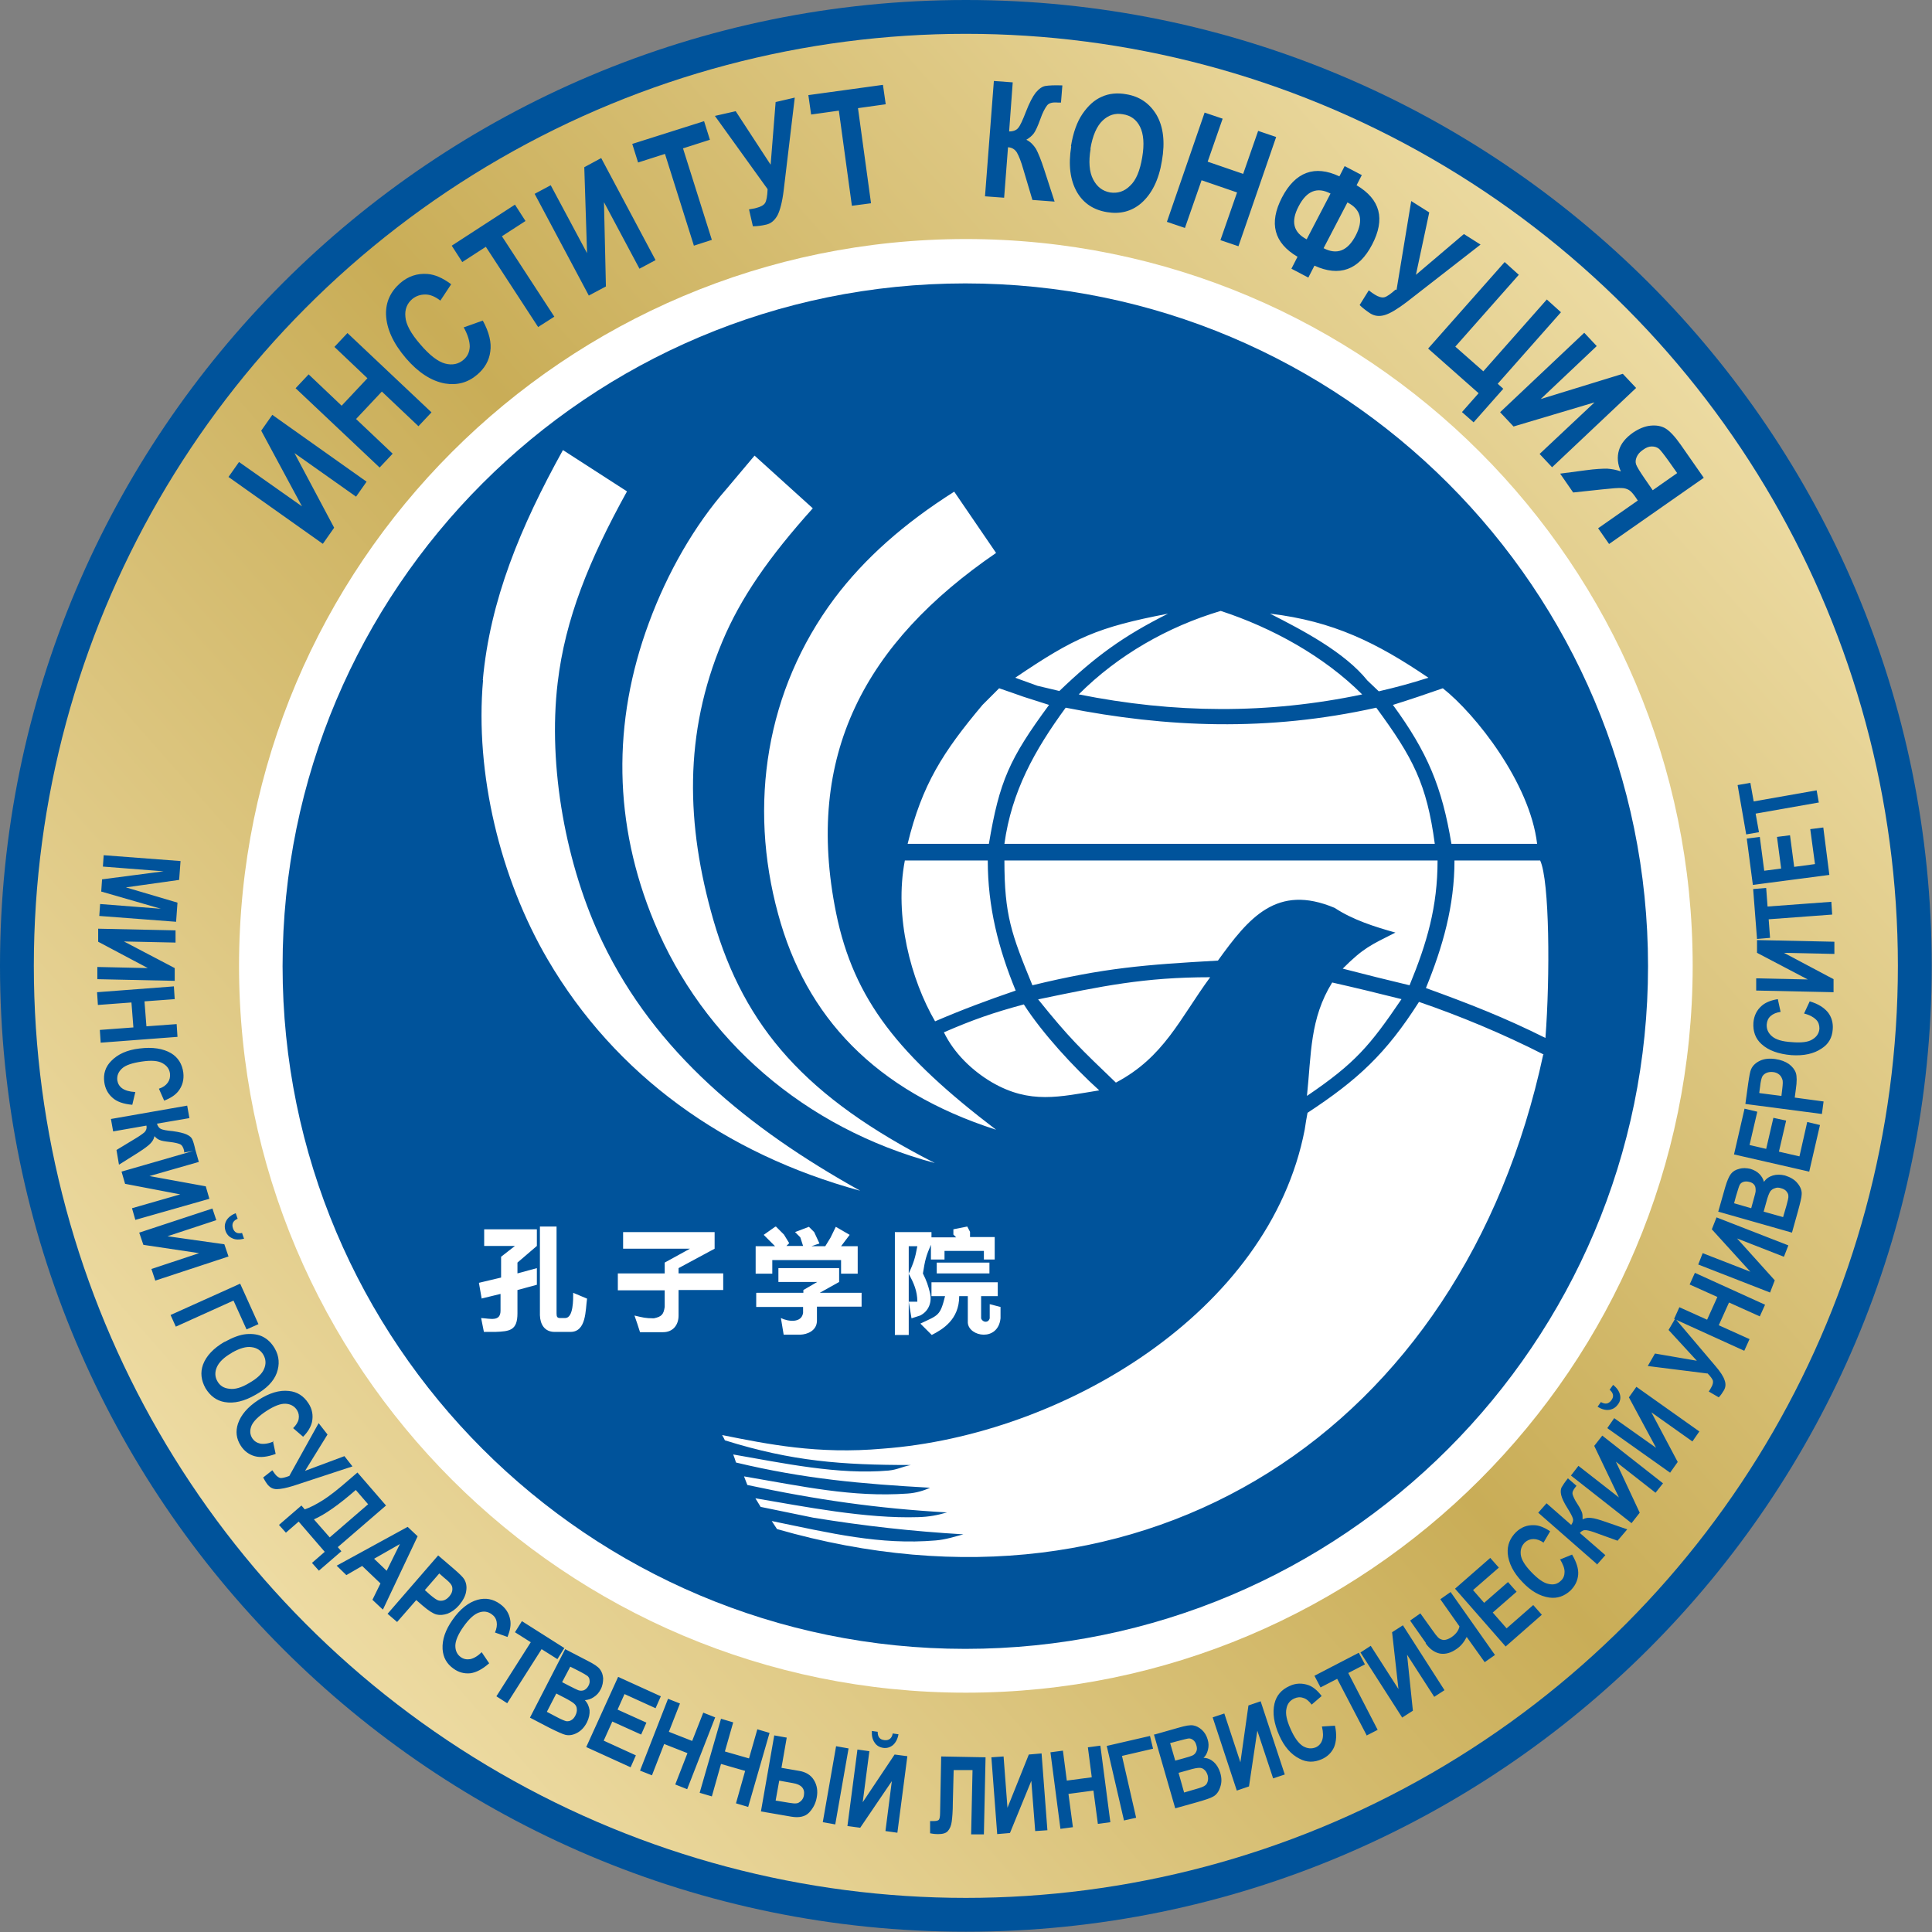 <?xml version="1.0" encoding="UTF-8"?>
<svg id="_Слой_2" data-name="Слой 2" xmlns="http://www.w3.org/2000/svg" xmlns:xlink="http://www.w3.org/1999/xlink" viewBox="0 0 69.67 69.67">
  <rect x="0" y="0" width="69.67" height="69.67" fill="#808080" stroke="none"/>
  <defs>
    <style>
      .cls-1, .cls-2 {
        fill: #fff;
      }

      .cls-2, .cls-3 {
        fill-rule: evenodd;
      }

      .cls-4, .cls-3 {
        fill: #00539b;
      }

      .cls-5 {
        fill: url(#_Безымянный_градиент_2);
      }
    </style>
    <linearGradient id="_Безымянный_градиент_2" data-name="Безымянный градиент 2" x1="-1.61" y1="66.99" x2="71.28" y2="2.68" gradientUnits="userSpaceOnUse">
      <stop offset="0" stop-color="#fdefc3"/>
      <stop offset=".51" stop-color="#c9ad57"/>
      <stop offset="1" stop-color="#fcefc3"/>
    </linearGradient>
  </defs>
  <g id="_Слой_1-2" data-name="Слой 1">
    <g>
      <path class="cls-3" d="m34.83,0c19.24,0,34.83,15.6,34.83,34.83s-15.6,34.83-34.83,34.83S0,54.07,0,34.83,15.6,0,34.83,0"/>
      <circle class="cls-5" cx="34.83" cy="34.83" r="33.61"/>
      <path class="cls-2" d="m34.83,8.62c14.48,0,26.21,11.74,26.21,26.21s-11.74,26.21-26.21,26.21-26.21-11.74-26.21-26.21,11.74-26.21,26.21-26.21"/>
      <path class="cls-3" d="m37.43,36.04c2.3-.48,3.83-.8,6.21-.8-1.1,1.5-1.66,2.88-3.4,3.8-1.28-1.23-1.67-1.59-2.81-3.01m-3.4,1.2c1.06-.46,1.78-.71,2.89-1.01.66,1.03,1.79,2.26,2.72,3.1-1.43.23-2.49.51-3.87-.29-.73-.43-1.37-1.06-1.73-1.8Zm13.1,2.29c.16-1.52.1-2.78.91-4.09.84.19,1.67.39,2.5.6-1.14,1.68-1.67,2.31-3.41,3.49Zm8.52-1.49c-2.91,13.57-14.32,20.94-27.63,17.11-.06-.1-.13-.19-.19-.29,2.14.44,3.89.87,5.91.7.36-.03.66-.13,1-.22-1.86-.11-3.56-.3-5.41-.6-.63-.13-1.27-.26-1.9-.39-.06-.1-.13-.21-.19-.31,1.77.3,3.98.74,5.87.68.39-.01.7-.07,1.04-.17-2.49-.14-4.74-.46-7.2-.99-.04-.1-.08-.21-.12-.31,2.11.36,3.9.76,5.89.62.32-.02.6-.11.82-.21-2.49-.14-4.54-.32-7-.91-.03-.1-.06-.19-.1-.29,1.79.31,3.78.74,5.6.58.32-.03.49-.14.81-.2-2.49,0-4.28-.13-6.71-.89-.03-.06-.06-.13-.1-.19,1.65.33,3.45.7,5.8.49,6.46-.48,13.94-4.91,15.21-11.51.03-.2.06-.4.1-.6,1.81-1.19,2.83-2.13,4.02-4,1.46.5,3.03,1.15,4.5,1.9Zm-19.02-2.31c-1.02.35-1.91.68-2.91,1.11-.87-1.5-1.48-3.77-1.09-5.8h2.99c0,1.67.38,3.17,1.01,4.7Zm14.2-.19c-.8-.19-1.6-.39-2.41-.6.75-.75,1.01-.85,1.9-1.3-.75-.21-1.54-.46-2.19-.89-2.09-.88-3.1.36-4.21,1.9-2.64.15-4.1.26-6.69.89-.76-1.85-1.01-2.53-1.01-4.5h15.62c0,1.67-.38,2.97-1.01,4.5Zm4.71-4.5c.34.73.36,4.19.19,6.4-1.48-.74-2.74-1.23-4.31-1.8.61-1.49,1.03-2.97,1.03-4.6h3.08Zm-19.88-.6h-2.93c.52-2.14,1.28-3.32,2.7-5.01.2-.2.4-.4.6-.6.3.1.6.21.89.31.3.1.61.19.91.29-1.43,1.94-1.79,2.75-2.17,5.01Zm16.08,0h-15.52c.26-1.89,1.09-3.38,2.21-4.91,3.64.72,7.29.87,11.2,0,1.33,1.81,1.82,2.75,2.11,4.91Zm.29-5.61c1.18.93,3.14,3.41,3.4,5.61h-3.09c-.34-2.05-.86-3.3-2.11-5.01.61-.19,1.2-.39,1.8-.6Zm-13.82.1c-.27-.06-.53-.13-.8-.19-.27-.1-.53-.19-.8-.29,2.14-1.45,2.96-1.82,5.51-2.31-1.62.81-2.63,1.55-3.92,2.79Zm10.92.12c-3.42.72-6.79.69-10.23,0,1.42-1.42,3.21-2.44,5.12-3.01,1.84.6,3.72,1.63,5.1,3.01Zm-31.72-.51c.26-2.89,1.36-5.54,2.89-8.3l2.31,1.49c-1.37,2.48-2.23,4.6-2.5,6.9-.36,3.02.3,6.62,1.62,9.36,1.9,3.95,5.22,6.69,9.29,8.96-4.88-1.33-8.83-4.17-11.27-8.34-1.71-2.92-2.63-6.71-2.33-10.08Zm5.99-2.07c.67-1.82,1.65-3.52,2.8-4.83l1.01-1.2c.7.63,1.4,1.27,2.1,1.9-1.59,1.77-2.6,3.23-3.26,4.8-1.4,3.34-1.31,6.61-.33,10.03,1.13,3.91,3.36,6.42,7.99,8.78-4.7-1.26-8.36-4.45-10.12-8.69-1.47-3.54-1.52-7.2-.19-10.79Zm6.69-.88c1.09-1.45,2.52-2.71,4.32-3.85.5.74,1.01,1.47,1.51,2.21-4.73,3.24-6.92,7.3-5.77,12.98.64,3.15,2.28,5.16,5.77,7.82-4.38-1.41-6.86-4.08-7.86-7.78-1.08-3.95-.44-8.07,2.03-11.38Zm15.72.55c2.26.27,3.83,1.04,5.7,2.31-.63.2-1.14.34-1.79.49-.14-.13-.27-.26-.41-.39-.82-1.02-2.33-1.81-3.51-2.41Zm-11-11.91c13.6,0,24.62,11.02,24.62,24.62s-11.02,24.62-24.62,24.62-24.62-11.02-24.62-24.62,11.02-24.62,24.62-24.62Z"/>
      <path class="cls-1" d="m33.78,45.53v.39m0,0v-.39h1.9v.39h-1.9Zm-.19-1.3h.89l-.1-.1v-.19l.5-.1.1.19v.19h.89v.81h-.39v-.31h-1.42v.31h-.49v-.81Zm2.1,2.41l.39.1v.41c-.09.85-1.14.67-1.18.16v-.96h-.31c0,.85-.6,1.2-.99,1.4l-.41-.41c.65-.31.71-.27.89-.99h-.49v-.5h2.39v.5h-.6v.8c.05.15.26.18.31,0v-.5Zm-2.41-1.11c.14.28.19.44.25.68.09.34-.03.68-.35.84l-.31.1-.1-.6h.31c0-.39-.13-.67-.31-1.01.18-.41.23-.55.31-.99h-.31v3.2h-.5v-3.71h1.32v.41c-.2.46-.23.59-.31,1.09Zm-6,.7h1.69v-.1l.5-.29h-1.4v-.5h2.19v.5l-.7.39h1.51v.5h-1.61v.5c0,.37-.35.5-.6.51h-.6l-.1-.6c.26.13.75.19.8-.19v-.21h-1.69v-.5Zm.7-2.39l.29.29.19.31-.1.1h.6l-.1-.31-.19-.19.5-.19.19.19.19.41-.29.1h.5l.19-.31.19-.39.5.29-.31.41h.6v.99h-.6v-.49h-2.48v.49h-.6v-.99h.7l-.41-.41.41-.29Zm-5.7,1.69h1.69v-.39l.91-.5h-2.41v-.6h3.3v.6l-1.3.7v.19h1.61v.6h-1.61c0,.31,0,.62,0,.92,0,.34-.2.6-.56.6h-.83l-.1-.31-.1-.29c.3.07.39.1.7.1.29-.06.35-.15.39-.41v-.6h-1.69v-.6Zm-4.91.91l-.1-.57.8-.19v-.75l.5-.39h-1.11v-.6h1.9v.6l-.7.6v.39l.7-.19v.6l-.7.19v.84c0,.62-.28.65-.8.67h-.41l-.1-.5c.34.02.7.14.7-.27v-.6l-.7.17Zm3.3-.21l.5.21c-.06.41-.02,1.2-.6,1.2h-.57c-.36,0-.52-.27-.53-.6v-3.2h.6v3.13c0,.12.02.17.13.17.06,0,.12,0,.18,0,.3,0,.29-.67.29-.91Z"/>
      <path class="cls-4" d="m65.58,28.94l-2.27.4.12.67-.46.08-.31-1.78.46-.08.12.67,2.27-.4.08.45Zm.39,2.61l-2.76.36-.22-1.67.47-.06.16,1.22.61-.08-.15-1.14.47-.06.15,1.14.75-.1-.17-1.26.47-.06.22,1.72Zm.11,1.43l-2.3.17.05.67-.47.04-.14-1.8.47-.04.05.67,2.3-.17.03.46Zm.03,2.8l-2.78-.06v-.44s1.86.04,1.86.04l-1.83-.96v-.46s2.79.06,2.79.06v.44s-1.82-.04-1.82-.04l1.79.95v.47Zm-1.05.76l.2-.43c.31.09.52.23.66.4.13.17.19.38.17.61-.02.3-.15.53-.4.69-.28.19-.64.27-1.09.24-.47-.04-.83-.17-1.08-.4-.22-.2-.31-.46-.29-.77.02-.25.12-.46.31-.62.13-.11.32-.19.57-.23l.1.46c-.15.02-.27.07-.36.15-.09.08-.13.18-.14.3-.01.17.05.31.19.43.14.12.37.19.71.21.35.03.6,0,.75-.1.15-.09.24-.22.25-.39,0-.12-.03-.23-.12-.32-.09-.09-.23-.17-.43-.22Zm-1.6,2.88l.78.1.03-.25c.02-.17.03-.29,0-.35-.02-.06-.05-.12-.11-.17-.06-.05-.13-.08-.22-.09-.09-.01-.17,0-.24.03-.07.03-.12.08-.15.13-.03.06-.06.18-.08.37l-.03.22Zm2.23.75l-2.75-.36.1-.73c.04-.27.07-.45.11-.53.06-.13.17-.23.32-.3.15-.07.34-.09.55-.06.2.03.36.09.49.18.12.09.21.2.25.32.04.12.04.32,0,.59l-.04.3,1.04.14-.06.45Zm-.45,2.08l-2.71-.62.38-1.65.46.11-.28,1.2.6.14.26-1.12.46.1-.26,1.12.74.17.28-1.24.46.11-.39,1.69Zm-1.65,1.44l.71.2.12-.41c.05-.18.08-.3.07-.36,0-.06-.03-.11-.07-.16-.04-.05-.11-.09-.19-.11-.09-.03-.16-.03-.23,0-.07.02-.12.06-.16.11-.04.06-.09.18-.14.37l-.1.36Zm-1.06-.3l.62.18.08-.29c.05-.18.08-.29.08-.33,0-.08,0-.15-.04-.21-.04-.06-.1-.1-.19-.12-.08-.02-.15-.02-.21,0-.06.02-.1.05-.13.1-.03.05-.07.19-.14.42l-.07.26Zm-.57.31l.25-.88c.07-.24.14-.4.21-.49.07-.09.17-.15.3-.18.13-.04.26-.03.4,0,.13.04.24.1.32.18.09.09.14.18.17.29.08-.12.19-.19.32-.23.13-.04.28-.04.44,0,.19.06.35.15.45.28.11.13.16.27.15.4,0,.1-.05.3-.14.63l-.21.75-2.67-.76Zm1.87,2.91l-2.59-1.01.16-.41,1.72.67-1.39-1.53.17-.43,2.59,1.01-.16.41-1.69-.66,1.36,1.51-.17.44Zm-.93,2.1l-2.53-1.15.19-.42,1,.45.37-.82-1-.45.19-.42,2.53,1.15-.19.42-1.11-.5-.37.82,1.11.5-.19.42Zm-1.33.82l-2.15-.27.26-.45,1.51.26-1.02-1.11.24-.41,1.45,1.71c.18.21.29.38.33.51.05.13.04.25-.02.36-.06.1-.12.19-.19.26l-.36-.21c.04-.06.07-.11.09-.15.06-.1.07-.18.06-.24-.02-.06-.08-.15-.2-.27Zm-3.52.58l.12-.17c.14.11.22.23.25.36.03.13,0,.25-.08.35-.08.11-.18.17-.31.19-.13.02-.27-.02-.42-.11l.12-.17c.16.09.28.07.38-.07.1-.13.07-.26-.07-.38Zm2.18,3l-2.27-1.61.25-.36,1.51,1.07-.98-1.82.27-.38,2.27,1.61-.25.36-1.48-1.05.95,1.79-.27.38Zm-1.39,1.82l-2.19-1.72.27-.35,1.46,1.14-.89-1.86.29-.37,2.19,1.72-.27.34-1.43-1.12.86,1.84-.29.37Zm-1.28,1.45l-2.09-1.83.3-.34.89.78c.06-.09.08-.16.06-.23-.02-.07-.08-.19-.2-.38-.12-.19-.19-.34-.22-.46-.03-.12-.02-.21.01-.28.04-.07.11-.18.23-.33l.31.27-.04.05c-.08.1-.12.18-.1.26.02.07.07.19.17.34.1.15.15.26.17.32.02.06.02.14.02.24.1-.05.2-.07.32-.05.11.01.28.06.51.14l.78.27-.35.41-.72-.26c-.18-.07-.32-.11-.41-.12-.09-.01-.16.02-.23.1l.92.8-.3.34Zm-1.31-.14l.44-.18c.16.27.24.52.22.73-.02.22-.11.4-.28.57-.22.2-.47.29-.76.25-.34-.05-.66-.23-.97-.56-.33-.34-.5-.69-.53-1.03-.02-.3.08-.55.3-.77.19-.18.4-.26.65-.25.17,0,.37.08.58.22l-.24.41c-.12-.09-.25-.13-.36-.13-.12,0-.22.04-.31.12-.12.12-.17.26-.15.44.02.18.15.39.38.63.24.25.45.4.63.43.18.04.32,0,.44-.12.09-.08.13-.19.13-.32,0-.13-.06-.28-.17-.46Zm-1.95,3.14l-1.83-2.09,1.27-1.11.31.35-.93.81.4.46.86-.75.31.35-.86.75.5.57.96-.84.31.35-1.3,1.14Zm-2.88-.13l-.57-.81.37-.26.43.6c.09.13.16.22.21.27.05.05.12.08.2.09.08,0,.17-.03.28-.1.16-.11.26-.24.29-.39l-.69-.98.37-.26,1.6,2.27-.37.26-.65-.91c-.09.18-.21.33-.36.43-.21.15-.41.2-.6.17-.2-.04-.37-.16-.52-.37Zm-.86,2.68l-1.5-2.34.37-.24,1,1.56-.23-2.05.39-.25,1.5,2.34-.37.24-.98-1.52.21,2.02-.39.25Zm-1.27.66l-1.07-2.05-.6.31-.22-.42,1.6-.83.22.42-.6.31,1.06,2.05-.41.21Zm-1.63-.33l.48-.03c.07.31.05.57-.03.77-.09.2-.24.35-.45.44-.27.12-.54.12-.8-.02-.3-.15-.55-.43-.73-.84-.19-.43-.25-.81-.17-1.15.07-.29.25-.5.54-.63.23-.11.46-.11.69-.03.16.06.32.19.47.39l-.36.31c-.09-.12-.19-.21-.3-.24-.11-.04-.22-.03-.33.02-.15.07-.25.19-.28.37-.04.18.01.42.15.73.14.32.29.52.45.62.16.09.31.1.46.04.11-.05.19-.14.23-.26.04-.12.04-.28-.01-.49Zm-3.06,2.31l-.87-2.64.42-.14.58,1.76.29-2.05.44-.15.87,2.64-.42.14-.57-1.72-.3,2.01-.44.15Zm-2.1-.64l.2.71.41-.12c.18-.05.29-.09.34-.13.05-.03.08-.08.1-.15.02-.06.02-.14,0-.22-.03-.09-.06-.15-.12-.2-.05-.05-.11-.07-.18-.07-.07,0-.2.02-.39.08l-.36.1Zm-.3-1.06l.18.62.29-.08c.18-.05.28-.08.32-.1.07-.03.12-.08.15-.15.03-.06.03-.14,0-.23-.02-.08-.06-.14-.11-.18-.05-.04-.1-.06-.15-.06-.05,0-.2.04-.43.1l-.26.07Zm-.57-.32l.88-.25c.24-.07.41-.1.52-.08.11.02.21.07.31.16.1.09.17.21.21.35.04.13.04.25.01.37-.03.12-.08.22-.16.29.14,0,.27.06.37.15.1.09.18.22.23.38.06.19.06.37,0,.53-.05.16-.14.28-.26.34-.08.05-.29.12-.61.21l-.75.21-.77-2.67Zm-1.1,3.09l-.62-2.68,1.56-.36.11.46-1.12.26.51,2.23-.45.1Zm-2.29.31l-.36-2.76.45-.06.14,1.08.9-.12-.14-1.08.45-.06.36,2.76-.45.06-.16-1.2-.9.12.16,1.2-.45.06Zm-2.28.19l-.21-2.77.44-.03.14,1.85.77-1.92.46-.04.21,2.77-.44.03-.14-1.81-.77,1.88-.47.04Zm-.94,0l.05-2.31h-.68s-.03,1.17-.03,1.17c0,.31-.02.54-.04.69-.02.15-.07.26-.14.34-.07.08-.19.11-.35.11-.05,0-.14,0-.29-.03v-.44s.11,0,.11,0c.1,0,.16-.01.2-.04.03-.03.05-.11.05-.24l.04-2.05,1.6.03-.06,2.78h-.46Zm-2.83-3.63l.21.03c-.03.17-.1.3-.2.39-.1.08-.22.12-.35.1-.13-.02-.24-.08-.31-.19-.08-.11-.11-.25-.1-.42l.21.03c0,.18.07.28.24.3.16.02.27-.06.3-.23Zm-1.63,3.33l.36-2.75.43.06-.24,1.84,1.15-1.72.46.06-.36,2.76-.43-.06.23-1.8-1.14,1.68-.46-.06Zm-.89-.13l.48-2.74.45.08-.48,2.74-.45-.08Zm-1.57-1.5l-.13.72.48.08c.12.02.22.03.27.02.06,0,.11-.04.17-.09.05-.05.09-.12.1-.2.04-.24-.09-.39-.4-.44l-.5-.09Zm-.66,1.11l.48-2.74.45.08-.19,1.09.64.11c.24.04.42.15.53.33.11.18.15.39.1.64-.04.21-.13.38-.27.53-.14.15-.36.2-.65.15l-1.1-.19Zm-2.21-.67l.77-2.67.44.13-.3,1.05.87.25.3-1.05.44.13-.77,2.67-.44-.13.33-1.17-.87-.25-.33,1.17-.44-.13Zm-2.15-.8l1.01-2.59.43.17-.4,1.02.84.33.4-1.02.43.17-1.01,2.59-.43-.17.44-1.13-.84-.33-.44,1.13-.43-.17Zm-1.94-.85l1.15-2.53,1.54.7-.19.43-1.12-.51-.25.56,1.04.47-.19.43-1.04-.47-.31.69,1.16.53-.19.43-1.58-.72Zm-1.08-1.93l-.34.66.38.2c.17.09.28.13.33.14.06,0,.11,0,.17-.04.06-.03.11-.09.15-.17.04-.08.06-.16.05-.23,0-.07-.03-.13-.08-.18-.05-.05-.16-.12-.33-.21l-.33-.17Zm.51-.98l-.3.57.27.14c.16.08.26.13.31.15.08.03.15.02.21,0,.06-.03.12-.08.16-.16.04-.07.05-.14.04-.2,0-.06-.03-.11-.07-.15-.04-.03-.17-.11-.39-.22l-.24-.12Zm-.19-.62l.81.42c.22.11.37.21.44.3.07.09.11.2.12.33,0,.13-.02.27-.09.4-.06.12-.14.21-.25.28-.1.07-.21.1-.32.11.1.1.15.23.17.36.01.14-.02.28-.09.43-.09.18-.21.31-.36.39-.15.08-.29.1-.42.07-.09-.02-.29-.11-.59-.26l-.69-.36,1.27-2.47Zm-2.48,1.7l1.24-1.95-.57-.36.25-.4,1.53.97-.25.4-.57-.36-1.24,1.95-.39-.25Zm-.53-1.59l.27.4c-.24.21-.46.33-.68.36-.22.02-.42-.03-.61-.17-.24-.17-.37-.4-.39-.7-.02-.34.1-.69.36-1.06.27-.39.58-.63.9-.72.29-.08.56-.03.81.15.21.15.33.34.37.58.03.17,0,.37-.1.61l-.45-.16c.06-.14.08-.27.06-.38-.02-.12-.08-.21-.18-.28-.14-.1-.29-.12-.46-.06-.17.06-.35.22-.55.5-.2.28-.3.52-.3.7,0,.18.07.32.2.41.1.07.21.09.34.07.13-.03.27-.11.42-.26Zm-1.53-2.84l-.52.6.19.17c.13.11.23.18.29.2.06.02.13.02.2,0,.07-.02.14-.07.2-.14.06-.07.1-.14.11-.22.01-.07,0-.14-.03-.19-.03-.06-.12-.15-.27-.27l-.17-.15Zm-1.86,1.45l1.82-2.1.56.48c.21.18.34.31.38.38.07.12.1.26.07.43-.02.16-.11.33-.25.5-.13.15-.27.25-.42.31-.15.05-.28.06-.4.03-.12-.03-.29-.14-.5-.32l-.23-.2-.69.79-.35-.3Zm-.04-1.54l.48-.97-.93.53.45.43Zm-.15,1.38l-.36-.34.29-.59-.66-.63-.57.33-.35-.34,2.56-1.4.36.34-1.25,2.64Zm-.52-3.79l-.44-.51c-.62.54-1.12.89-1.51,1.06l.57.65,1.39-1.2Zm-1.09,1.55l.13.15-.81.7-.25-.28.46-.4-.94-1.09-.46.4-.25-.28.81-.7.12.14c.2-.07.41-.18.65-.33.24-.15.56-.4.97-.76l.28-.24,1.03,1.19-1.75,1.51Zm-1.74-2.58l1.05-1.89.32.41-.81,1.31,1.42-.53.29.37-2.13.7c-.26.08-.46.12-.6.12-.14,0-.24-.06-.32-.15-.07-.09-.13-.19-.17-.27l.33-.26c.04.06.08.11.1.14.07.09.14.13.2.14.06,0,.17-.02.32-.08Zm-.6-1.25l.1.47c-.3.11-.55.14-.76.08-.21-.06-.38-.19-.5-.38-.16-.25-.19-.51-.1-.79.11-.32.35-.6.73-.85.4-.26.77-.37,1.11-.33.3.03.53.18.7.44.14.21.18.44.13.68-.04.17-.14.35-.32.53l-.36-.31c.11-.11.18-.22.2-.33.02-.12,0-.22-.06-.32-.09-.14-.23-.22-.41-.23-.18-.01-.41.08-.69.26-.29.19-.47.37-.54.53-.07.17-.06.32.03.46.07.1.16.16.29.19.13.02.29,0,.48-.08Zm-1.49-3.17c-.28.16-.45.33-.53.51-.08.18-.07.36.02.51.09.16.23.25.43.27.2.03.44-.04.72-.21.28-.16.46-.33.53-.5.08-.18.07-.35-.02-.51-.09-.16-.24-.26-.43-.28-.19-.03-.43.04-.71.2Zm-.25-.4c.29-.16.55-.26.78-.28.23-.02.44.01.61.1.17.09.31.23.42.42.16.28.18.57.07.88-.11.3-.37.57-.77.79-.4.23-.77.32-1.11.26-.29-.05-.52-.22-.69-.5-.16-.29-.19-.57-.09-.85.12-.32.38-.59.77-.82Zm-1.95-.97l2.51-1.13.66,1.46-.43.19-.47-1.04-2.08.94-.19-.42Zm2.58-2.95l.07.2c-.17.04-.32.04-.43-.02-.12-.05-.2-.15-.24-.27-.04-.13-.03-.25.03-.36.06-.11.18-.21.34-.27l.07.2c-.17.07-.22.19-.17.34.05.16.17.21.34.17Zm-3.71-.02l2.64-.87.14.42-1.76.58,2.05.29.15.44-2.64.87-.14-.42,1.72-.57-2.01-.3-.15-.44Zm-.64-2.2l2.67-.77.12.42-1.78.51,2.03.37.13.45-2.67.76-.12-.42,1.74-.5-1.99-.38-.13-.45Zm-.37-1.9l2.74-.48.08.45-1.17.2c.03.1.08.16.14.19.06.03.2.06.43.08.22.03.39.07.5.12.11.05.18.11.21.19.03.07.07.2.11.39l-.41.07v-.06c-.03-.13-.08-.21-.15-.24-.07-.03-.19-.06-.37-.08-.18-.02-.3-.04-.36-.07-.06-.02-.13-.07-.19-.14-.02.11-.08.2-.16.28-.08.08-.22.18-.42.31l-.7.44-.09-.53.66-.4c.17-.1.28-.18.35-.24.06-.06.09-.14.07-.24l-1.2.21-.08-.45Zm.87-.97l-.11.46c-.32-.03-.56-.11-.72-.26-.16-.14-.26-.33-.29-.56-.04-.29.04-.55.25-.76.23-.24.57-.4,1.02-.45.47-.06.85,0,1.14.17.25.15.4.39.44.7.03.25-.03.48-.18.67-.11.14-.28.25-.51.34l-.19-.43c.15-.05.25-.12.32-.22.07-.1.09-.2.08-.32-.02-.17-.11-.29-.27-.38-.16-.09-.4-.11-.74-.06-.35.05-.59.13-.72.25-.13.12-.19.26-.17.43.02.12.08.22.18.29.1.07.26.12.47.13Zm-1.38-3.6l2.77-.21.03.46-1.09.08.07.9,1.09-.08.03.46-2.77.21-.03-.46,1.21-.09-.07-.9-1.21.09-.03-.46Zm.05-2.29l2.78.06v.44s-1.86-.04-1.86-.04l1.83.96v.46s-2.79-.06-2.79-.06v-.44s1.82.04,1.82.04l-1.79-.95v-.47Zm.19-2.65l2.77.21-.05.68-1.92.27,1.86.55-.05.69-2.77-.21.03-.43,2.19.17-2.15-.62.03-.44,2.22-.29-2.19-.17.03-.43Z"/>
      <path class="cls-4" d="m59.6,17.68l-.29-.42c-.18-.26-.28-.43-.31-.51-.03-.09-.02-.17.02-.27.04-.09.11-.18.23-.26.11-.08.21-.12.31-.12.1,0,.18.02.26.08.05.04.17.19.35.44l.31.44-.87.61Zm-1.58,1.94l3.42-2.39-.83-1.19c-.21-.3-.4-.5-.55-.59-.15-.09-.33-.12-.54-.1-.21.02-.42.11-.63.25-.27.19-.44.4-.51.64-.07.24-.05.5.07.76-.17-.06-.34-.09-.5-.1-.16,0-.42.01-.78.06l-.91.12.47.68,1.03-.11c.37-.04.61-.06.72-.05.1,0,.19.03.26.07.07.04.15.13.24.26l.08.12-1.43,1,.39.56Zm-3.92-4.76l3.03-2.86.45.48-2.02,1.91,2.96-.91.48.51-3.03,2.86-.45-.48,1.98-1.86-2.92.87-.48-.51Zm-.1-1.03l.21.19-1.07,1.21-.42-.37.6-.68-1.82-1.61,2.76-3.12.51.46-2.29,2.59,1.01.89,2.29-2.59.51.46-2.29,2.59Zm-3.64-3.37l.53-3.21.65.41-.48,2.25,1.73-1.47.6.38-2.66,2.07c-.33.25-.59.41-.79.47-.2.06-.37.04-.53-.06-.15-.1-.28-.2-.38-.3l.33-.53c.09.07.16.12.21.15.14.09.26.12.35.1.09-.02.23-.12.41-.28Zm-3.24-1.83l.86-1.65c-.48-.25-.86-.1-1.15.46-.29.55-.19.94.29,1.19Zm1.47-1.33l-.86,1.65c.48.25.87.1,1.16-.46.28-.54.19-.94-.3-1.19Zm.52-.99l-.19.37c.86.51,1.04,1.22.56,2.14-.48.92-1.18,1.17-2.08.76l-.22.43-.61-.32.22-.43c-.85-.5-1.04-1.21-.56-2.14.48-.92,1.18-1.18,2.07-.76l.19-.37.61.32Zm-7.03,1.69l1.36-3.94.65.22-.54,1.55,1.28.44.54-1.55.65.22-1.36,3.94-.65-.22.6-1.72-1.28-.44-.6,1.72-.65-.22Zm-2.75-2.64c-.08.47-.05.84.09,1.11.14.27.34.42.61.47.27.04.51-.03.72-.24.22-.2.36-.55.44-1.03.08-.47.05-.84-.08-1.1-.13-.26-.34-.41-.62-.45-.28-.05-.52.03-.73.23-.21.2-.36.54-.44,1.02Zm-.71-.09c.08-.49.22-.88.42-1.17.2-.29.43-.5.69-.61.26-.12.56-.15.89-.09.48.08.84.33,1.09.75.24.42.31.97.19,1.65-.11.69-.37,1.2-.75,1.53-.34.29-.75.4-1.23.32-.49-.08-.84-.32-1.07-.7-.26-.44-.33-1-.22-1.67Zm-3.1,1.81l.32-4.16.68.05-.13,1.77c.16,0,.27-.05.33-.13.07-.08.16-.28.28-.59.12-.31.24-.54.35-.68.12-.14.23-.22.35-.24.12-.02.32-.03.61-.02l-.05.62h-.1c-.19-.02-.33.01-.4.1-.07.09-.16.25-.25.51-.09.25-.17.42-.23.5-.06.08-.15.16-.27.23.15.07.26.19.35.33.08.15.18.39.29.73l.38,1.17-.8-.06-.33-1.11c-.08-.28-.16-.48-.23-.6-.07-.11-.17-.18-.32-.19l-.14,1.82-.68-.05Zm-4.8.34l-.47-3.43-1,.14-.1-.7,2.69-.37.1.7-1,.14.47,3.43-.68.09Zm-3.04-.6l-1.9-2.64.75-.17,1.26,1.93.18-2.26.69-.16-.4,3.35c-.05.41-.13.71-.22.89-.1.18-.23.3-.41.34-.17.04-.33.06-.48.06l-.14-.61c.11-.02.2-.03.26-.05.16-.04.27-.1.32-.18.05-.08.08-.25.09-.49Zm-2.66,2.03l-1.04-3.3-.97.31-.21-.67,2.59-.82.21.67-.97.31,1.04,3.3-.65.21Zm-3.78,1.82l-1.96-3.68.58-.31,1.31,2.45-.1-3.1.61-.33,1.96,3.68-.58.31-1.28-2.4.07,3.04-.62.33Zm-1.83,1.13l-1.89-2.9-.85.55-.38-.59,2.28-1.48.38.59-.85.55,1.89,2.9-.58.37Zm-2.67,0l.67-.24c.23.42.32.8.27,1.12-.04.32-.2.6-.47.83-.34.29-.72.39-1.16.32-.5-.09-.97-.4-1.41-.91-.46-.54-.7-1.06-.72-1.58-.01-.45.16-.82.51-1.13.29-.25.62-.36.99-.33.26.02.54.14.85.37l-.39.59c-.18-.14-.36-.22-.54-.22-.18,0-.33.05-.47.16-.19.16-.28.38-.25.65.02.27.2.6.53.98.34.4.64.63.9.7.26.07.49.02.67-.14.14-.12.21-.27.22-.47,0-.19-.07-.43-.22-.7Zm-3.05,5.06l-3.03-2.86.47-.5,1.19,1.13.93-.99-1.19-1.13.47-.5,3.03,2.86-.47.5-1.32-1.25-.93.99,1.32,1.25-.47.5Zm-2.05,2.75l-3.4-2.41.38-.54,2.27,1.6-1.47-2.73.4-.57,3.4,2.41-.38.54-2.22-1.57,1.43,2.69-.4.57Z"/>
    </g>
  </g>
</svg>